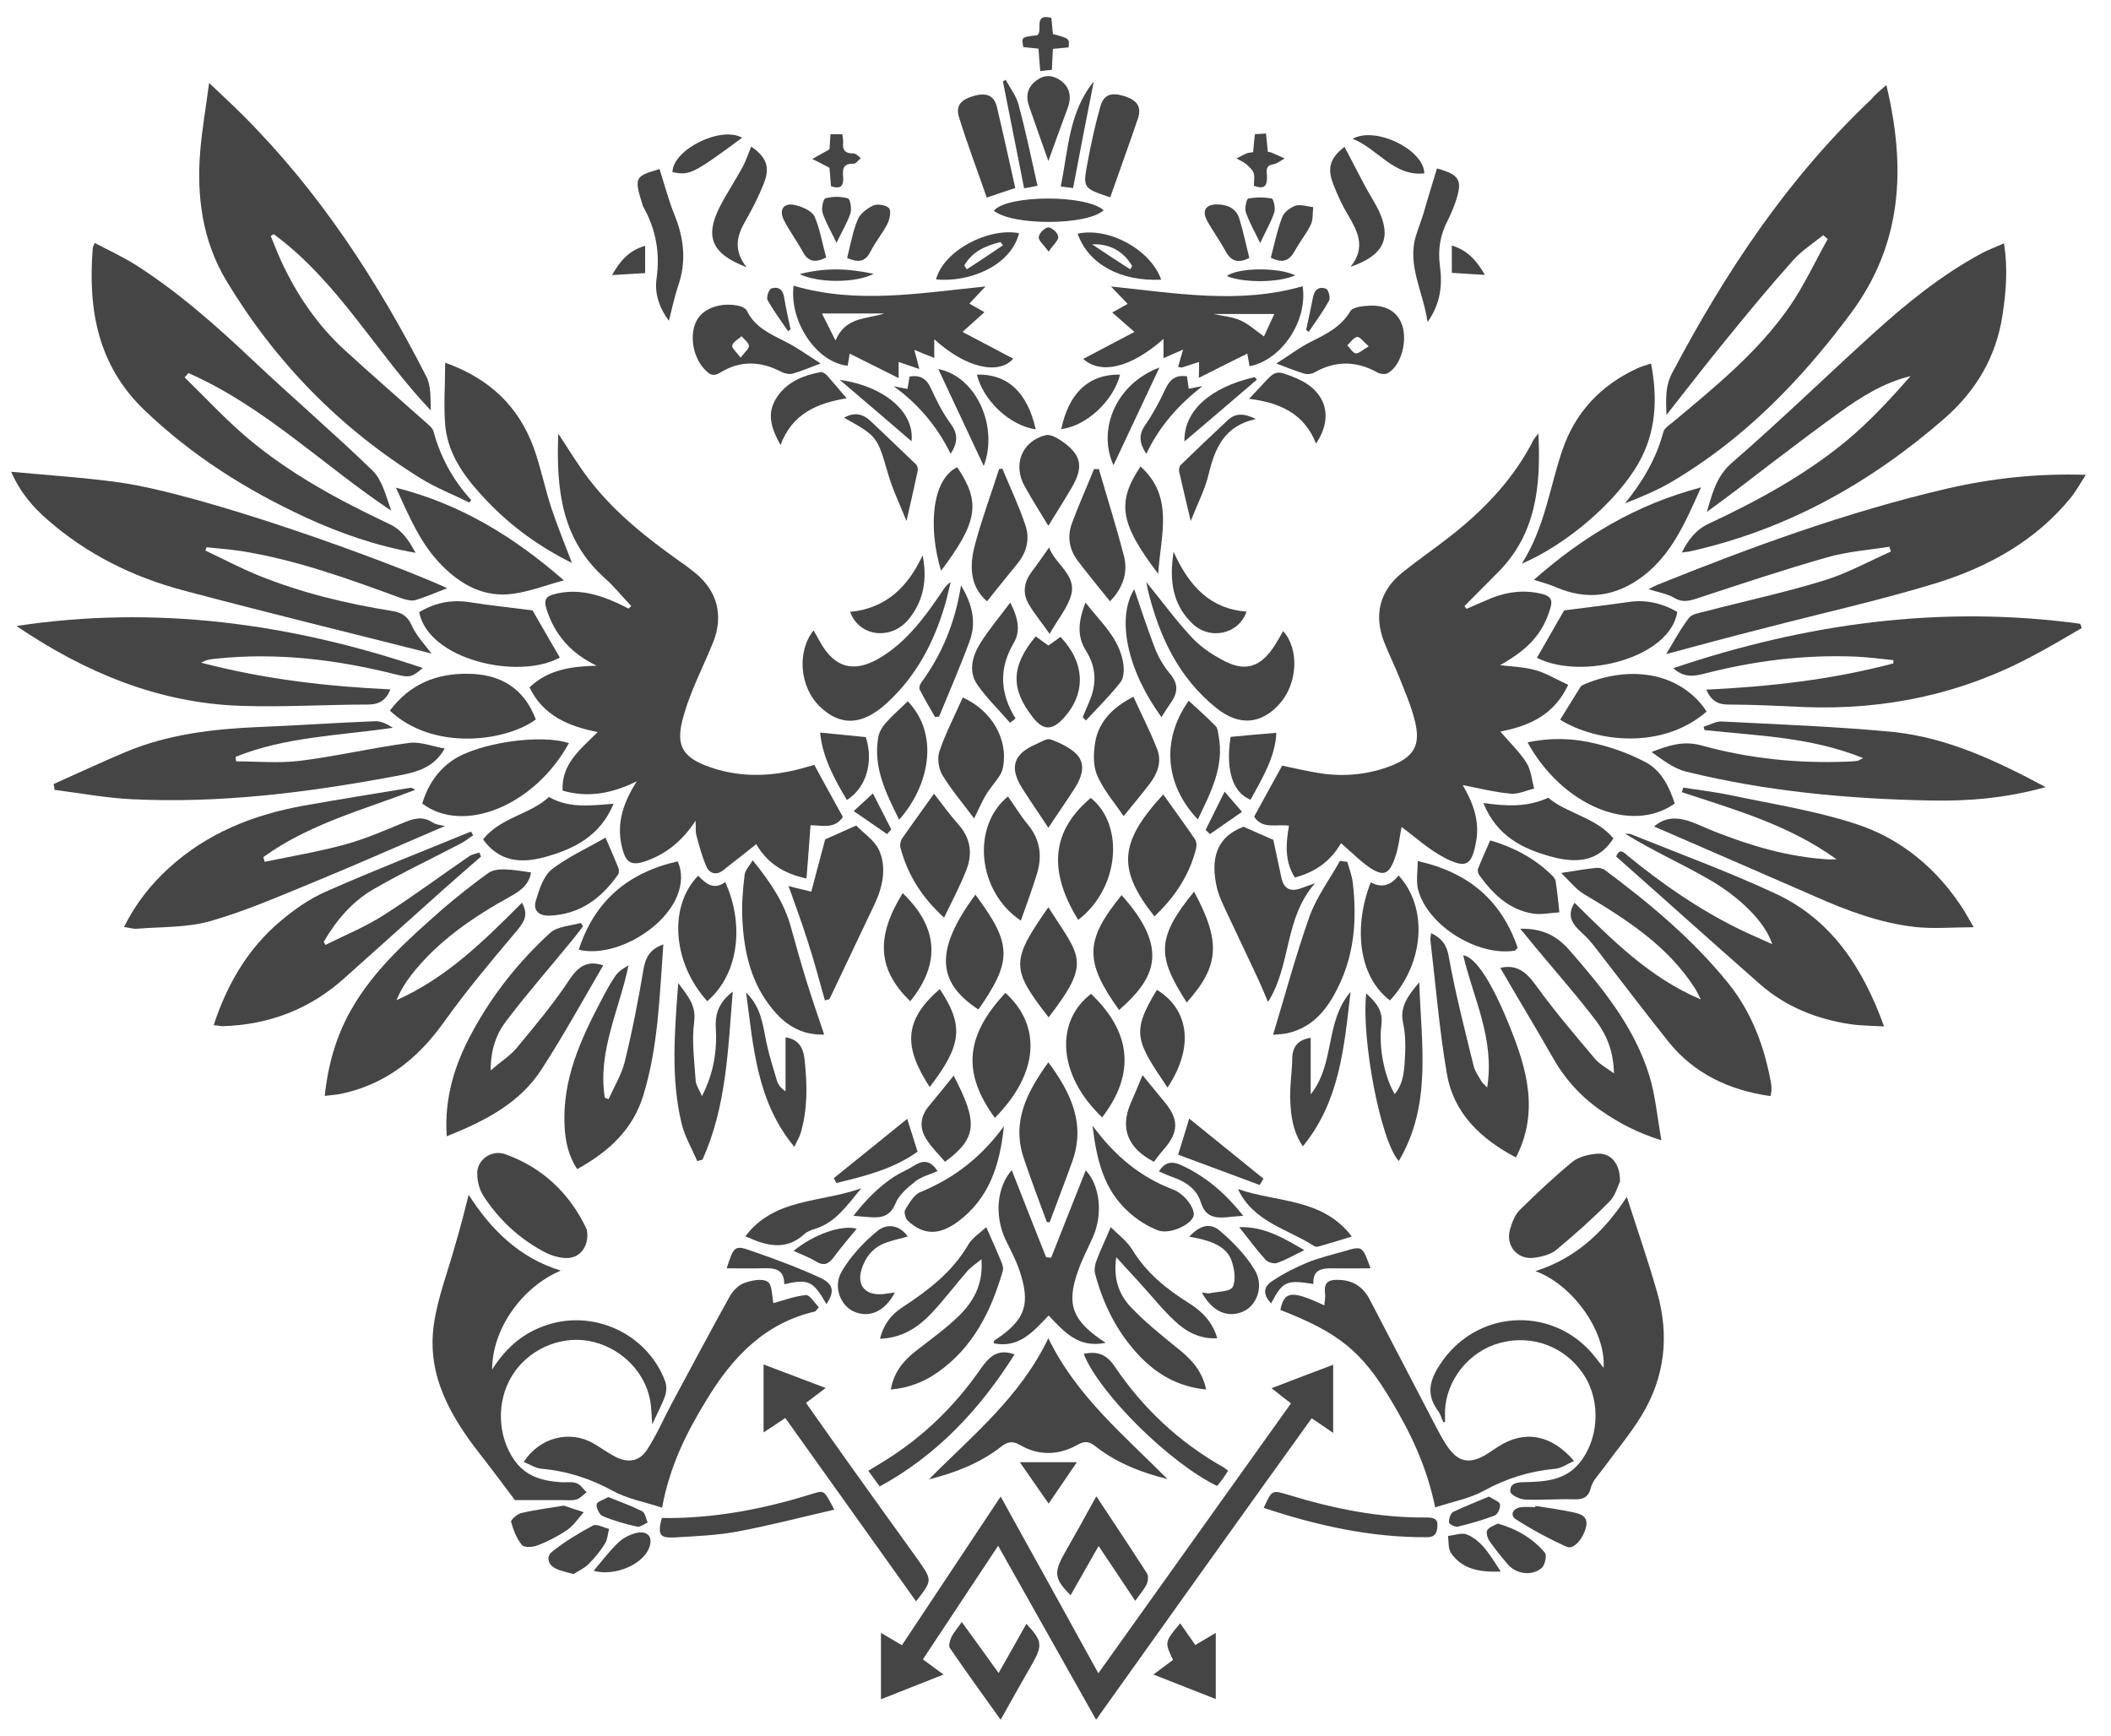 <svg width="62" height="51" viewBox="0 0 62 51" fill="none" xmlns="http://www.w3.org/2000/svg">
<path d="M22.211 24.794C21.862 25.069 21.551 25.321 21.232 25.566C21.032 25.721 20.831 25.654 20.742 25.439C20.616 25.15 20.535 24.839 20.453 24.535C20.424 24.424 20.439 24.297 20.431 24.105C20.023 24.72 19.541 25.106 18.904 25.313C18.57 25.417 18.399 25.336 18.303 25.009C18.08 24.29 18.258 23.645 18.703 22.948C17.962 23.311 17.272 23.437 16.523 23.222C16.486 22.436 17.042 22.014 17.554 21.502C16.694 21.331 15.952 21.02 15.552 20.189C16.108 19.656 16.798 19.574 17.524 19.552C16.79 19.203 16.293 18.662 16.049 17.883C15.96 17.594 16.056 17.505 16.301 17.446C16.946 17.283 17.547 17.446 18.132 17.713C18.244 17.765 18.355 17.817 18.459 17.876C18.488 17.854 18.511 17.824 18.54 17.802C18.281 17.527 18.043 17.231 17.769 16.986C16.501 15.859 16.33 14.398 16.397 12.737C16.738 13.256 17.005 13.701 17.324 14.109C18.058 15.058 18.985 15.792 19.956 16.482C20.12 16.593 20.275 16.712 20.431 16.838C21.076 17.372 21.254 18.091 20.943 18.869C20.757 19.329 20.542 19.774 20.357 20.227C20.231 20.538 20.12 20.849 20.038 21.168C19.867 21.873 20.038 22.214 20.713 22.481C21.64 22.844 22.596 22.829 23.546 22.57C23.672 22.533 23.805 22.496 23.916 22.466C24.198 22.978 24.465 23.474 24.754 23.994C24.517 24.364 24.124 24.238 23.805 24.238C23.768 24.757 23.731 25.254 23.686 25.803C22.96 25.647 22.507 25.306 22.211 24.794Z" fill="#454545"/>
<path d="M42.959 23.059C43.233 23.526 43.463 24.068 43.359 24.683C43.233 25.402 43.085 25.529 42.44 25.202C41.965 24.957 41.557 24.579 41.164 24.29C41.112 24.535 41.083 24.898 40.957 25.232C40.786 25.699 40.616 25.744 40.208 25.469C39.919 25.269 39.674 25.009 39.385 24.765C39.088 25.284 38.636 25.617 38.028 25.773C37.731 25.299 37.761 24.794 37.857 24.253C37.501 24.194 37.078 24.372 36.834 23.986C37.108 23.482 37.383 22.985 37.657 22.488C38.05 22.57 38.45 22.666 38.866 22.726C39.548 22.814 40.223 22.74 40.868 22.488C41.535 22.221 41.728 21.88 41.557 21.183C41.453 20.753 41.276 20.345 41.112 19.93C40.971 19.574 40.801 19.233 40.66 18.877C40.341 18.076 40.512 17.364 41.179 16.823C41.669 16.43 42.188 16.074 42.684 15.681C43.648 14.91 44.479 14.027 45.042 12.915C45.065 12.878 45.094 12.841 45.183 12.73C45.258 14.279 45.117 15.666 44.019 16.786C43.685 17.127 43.344 17.461 43.011 17.802C43.033 17.831 43.055 17.861 43.07 17.883C43.315 17.779 43.559 17.668 43.812 17.564C44.294 17.372 44.79 17.32 45.295 17.446C45.532 17.505 45.614 17.616 45.532 17.869C45.317 18.588 44.916 19.055 44.056 19.537C44.412 19.581 44.768 19.589 45.102 19.685C45.421 19.774 45.717 19.96 46.058 20.115C45.636 21.013 44.902 21.324 44.064 21.487C44.338 21.806 44.627 22.08 44.835 22.407C44.968 22.622 44.991 22.911 45.057 23.163C44.828 23.215 44.59 23.334 44.368 23.311C43.886 23.267 43.419 23.148 42.959 23.059Z" fill="#454545"/>
<path d="M6.142 2.437C6.527 2.801 6.831 3.082 7.121 3.372C9.375 5.618 11.088 8.251 12.526 11.069C12.667 11.35 12.638 11.721 12.652 12.055C11.051 10.372 9.938 8.273 8.04 6.879C8.01 6.894 7.981 6.916 7.951 6.931C8.047 7.161 8.136 7.398 8.24 7.628C8.7 8.636 9.316 9.548 10.139 10.297C10.94 11.031 11.763 11.743 12.571 12.463C12.63 12.515 12.704 12.581 12.726 12.655C12.934 13.419 13.297 14.094 13.839 14.687C13.824 14.71 13.802 14.739 13.787 14.761C13.305 14.524 12.808 14.331 12.356 14.05C9.983 12.581 8.085 10.631 6.646 8.243C5.942 7.064 5.771 5.767 5.882 4.424C5.934 3.802 6.045 3.171 6.142 2.437Z" fill="#454545"/>
<path d="M55.402 2.497C55.98 4.914 55.884 7.153 54.356 9.207C52.888 11.18 51.205 12.915 49.069 14.168C48.646 14.413 48.194 14.598 47.727 14.784C48.239 14.153 48.646 13.471 48.854 12.685C48.884 12.574 49.025 12.485 49.128 12.403C50.367 11.365 51.635 10.342 52.562 9C52.992 8.377 53.311 7.68 53.681 7.02C53.637 6.983 53.592 6.946 53.548 6.909C53.244 7.153 52.903 7.368 52.651 7.658C51.976 8.414 51.331 9.193 50.693 9.979C50.115 10.683 49.558 11.41 48.943 12.188C48.928 11.706 48.906 11.336 49.114 10.95C50.678 7.991 52.502 5.24 54.949 2.927C55.083 2.771 55.231 2.645 55.402 2.497Z" fill="#454545"/>
<path d="M49.395 16.23C49.588 15.844 49.811 15.555 50.196 15.377C51.62 14.71 52.999 13.961 54.215 12.96C54.905 12.389 55.513 11.729 56.114 11.046C55.32 11.239 54.653 11.662 54.015 12.122C53.355 12.596 52.703 13.093 52.057 13.582C51.42 14.072 50.789 14.561 50.129 15.036C50.293 14.502 50.396 13.998 50.878 13.582C52.28 12.366 53.607 11.076 54.979 9.83C55.965 8.933 57.003 8.088 58.182 7.45C58.383 7.339 58.598 7.265 58.857 7.146C58.976 7.895 58.917 8.577 58.813 9.259C58.627 10.483 58.034 11.484 57.107 12.292C54.92 14.198 52.458 15.57 49.61 16.2C49.544 16.207 49.484 16.215 49.395 16.23Z" fill="#454545"/>
<path d="M2.783 7.138C3.183 7.346 3.583 7.532 3.954 7.761C5.23 8.57 6.357 9.571 7.454 10.609C8.604 11.691 9.805 12.722 10.94 13.82C11.229 14.101 11.34 14.576 11.488 14.999C9.479 13.657 7.758 11.936 5.534 10.957C5.497 11.002 5.46 11.046 5.422 11.083C6.053 11.699 6.653 12.351 7.328 12.915C8.567 13.946 9.99 14.71 11.436 15.392C11.815 15.57 12 15.866 12.207 16.237C11.058 16.037 9.998 15.666 8.982 15.199C7.232 14.391 5.623 13.375 4.229 12.033C2.872 10.727 2.582 9.089 2.723 7.309C2.716 7.272 2.738 7.235 2.783 7.138Z" fill="#454545"/>
<path d="M48.936 19.211C49.128 18.899 49.336 18.499 49.603 18.15C49.692 18.032 49.914 18.002 50.085 17.957C51.249 17.653 52.436 17.401 53.585 17.045C54.26 16.838 54.883 16.489 55.535 16.2C55.52 16.155 55.505 16.104 55.491 16.059C54.883 16.155 54.252 16.2 53.659 16.371C52.384 16.734 51.116 17.157 49.855 17.572C49.61 17.653 49.41 17.705 49.165 17.557C48.95 17.431 48.683 17.394 48.416 17.305C48.498 17.268 48.572 17.223 48.654 17.186C51.434 16.067 54.245 15.036 57.174 14.354C58.486 14.05 59.821 13.901 61.26 13.946C61.097 14.198 60.978 14.42 60.822 14.613C59.799 15.874 58.42 16.637 56.914 17.112C55.231 17.631 53.511 18.009 51.805 18.454C50.804 18.706 49.825 18.973 48.936 19.211Z" fill="#454545"/>
<path d="M12.675 19.196C10.28 18.588 7.81 17.987 5.363 17.335C3.895 16.942 2.545 16.274 1.396 15.266C0.981 14.902 0.61 14.495 0.328 13.857C1.448 13.961 2.479 14.027 3.494 14.168C5.979 14.517 11.392 16.482 13.134 17.275C12.83 17.394 12.526 17.527 12.207 17.624C12.081 17.661 11.926 17.616 11.792 17.572C10.25 17.008 8.715 16.445 7.083 16.185C6.75 16.133 6.401 16.111 6.068 16.074C6.053 16.104 6.045 16.141 6.031 16.17C6.55 16.415 7.054 16.682 7.58 16.897C8.841 17.409 10.161 17.728 11.503 17.943C11.785 17.987 11.97 18.084 12.096 18.38C12.245 18.699 12.504 18.966 12.675 19.196Z" fill="#454545"/>
<path d="M32.192 50.511C31.228 48.798 30.286 47.122 29.315 45.402C28.558 46.544 27.839 47.626 27.105 48.738C27.298 48.879 27.483 49.02 27.713 49.183C27.075 49.435 26.489 49.665 25.874 49.91C25.874 49.243 25.874 48.627 25.874 47.96C26.096 48.093 26.282 48.197 26.489 48.323C27.453 46.87 28.41 45.431 29.389 43.956C30.353 45.691 31.294 47.396 32.258 49.146C34.164 46.477 36.033 43.859 37.916 41.219C37.724 41.071 37.56 40.945 37.345 40.774C37.976 40.53 38.562 40.307 39.155 40.085C39.155 40.76 39.155 41.39 39.155 42.087C38.917 41.924 38.739 41.798 38.524 41.657C36.411 44.593 34.312 47.537 32.192 50.511Z" fill="#454545"/>
<path d="M13.765 35.094C14.402 36.088 15.24 36.948 16.471 37.319C15.329 37.801 14.454 39.032 14.454 40.226C14.832 39.625 15.307 39.195 15.945 38.958C17.369 38.416 19 39.143 19.534 40.567C19.586 40.7 19.578 40.878 19.526 41.019C19.437 41.271 19.304 41.508 19.156 41.835C19.133 41.538 19.133 41.308 19.089 41.101C18.918 40.233 18.162 39.529 17.265 39.38C16.412 39.239 15.5 39.655 15.04 40.404C14.573 41.16 14.61 42.183 15.107 42.888C15.441 43.362 15.922 43.496 16.456 43.533C16.62 43.548 16.79 43.511 16.931 43.563C17.05 43.6 17.131 43.74 17.228 43.83C17.131 43.904 17.035 44.015 16.924 44.044C16.783 44.082 16.627 44.059 16.479 44.059C15.982 44.059 15.492 44.059 15.122 44.059C14.743 43.555 14.425 43.125 14.098 42.71C13.223 41.59 12.534 40.389 12.741 38.913C12.853 38.105 13.164 37.326 13.379 36.533C13.527 36.043 13.646 35.554 13.765 35.094Z" fill="#454545"/>
<path d="M42.388 41.768C42.336 41.657 42.306 41.531 42.232 41.434C41.817 40.878 42.054 40.404 42.395 39.929C43.515 38.416 45.703 38.387 46.859 39.87C46.933 39.966 47.008 40.062 47.097 40.174C47.171 39.106 46.192 37.734 45.094 37.334C46.31 36.956 47.148 36.125 47.779 35.154C48.068 36.058 48.402 37.015 48.676 37.979C49.032 39.239 48.898 40.456 48.209 41.583C47.883 42.117 47.475 42.599 47.104 43.11C46.971 43.296 46.778 43.481 46.726 43.689C46.644 44.008 46.474 44.045 46.199 44.037C45.732 44.022 45.258 44.067 44.79 44.044C44.635 44.037 44.375 43.911 44.36 43.815C44.331 43.555 44.575 43.533 44.783 43.533C45.369 43.518 45.947 43.488 46.37 42.992C46.956 42.302 47.03 41.175 46.526 40.396C45.992 39.558 44.998 39.18 44.041 39.447C43.144 39.692 42.469 40.537 42.44 41.449C42.44 41.56 42.44 41.664 42.44 41.776C42.432 41.768 42.41 41.768 42.388 41.768Z" fill="#454545"/>
<path d="M0.484 18.387C4.562 17.765 8.529 18.306 12.415 19.619C12.104 19.893 12.022 19.908 11.636 19.811C9.901 19.374 8.144 19.159 6.357 19.344C6.268 19.352 6.186 19.366 6.105 19.381C6.06 19.389 6.016 19.418 5.904 19.463C7.766 19.952 9.597 20.16 11.466 20.249C11.34 20.56 11.147 20.694 10.799 20.694C9.553 20.694 8.307 20.775 7.061 20.731C4.644 20.649 2.486 19.744 0.484 18.387Z" fill="#454545"/>
<path d="M50.115 20.256C51.991 20.167 53.815 19.96 55.609 19.485C55.609 19.455 55.609 19.418 55.609 19.389C55.231 19.352 54.86 19.3 54.482 19.285C52.977 19.226 51.501 19.411 50.048 19.789C49.729 19.871 49.447 19.9 49.143 19.626C53.051 18.306 57.018 17.765 61.097 18.321C61.111 18.365 61.126 18.402 61.141 18.447C60.667 18.721 60.199 19.003 59.717 19.255C57.626 20.382 55.38 20.857 53.014 20.768C52.273 20.738 51.531 20.694 50.789 20.694C50.456 20.701 50.255 20.582 50.115 20.256Z" fill="#454545"/>
<path d="M60.081 23.119C58.902 23.445 57.812 23.534 56.714 23.512C54.289 23.467 51.887 23.245 49.529 22.666C49.158 22.577 48.832 22.318 48.505 22.088C49.002 21.895 49.44 21.747 49.974 21.895C51.368 22.281 52.806 22.429 54.26 22.37C54.356 22.362 54.46 22.362 54.556 22.347C54.586 22.34 54.616 22.318 54.719 22.266C53.184 21.643 51.612 21.613 50.063 21.443C50.055 21.413 50.04 21.376 50.033 21.346C50.211 21.294 50.396 21.183 50.567 21.191C52.258 21.279 53.948 21.339 55.632 21.502C57.196 21.672 58.613 22.332 60.081 23.119Z" fill="#454545"/>
<path d="M6.935 22.362C7.558 22.362 8.188 22.422 8.804 22.347C9.879 22.214 10.94 21.962 12.015 21.821C12.348 21.776 12.704 21.925 13.06 21.984C12.719 22.607 12.118 22.703 11.555 22.807C9.011 23.282 6.453 23.601 3.865 23.474C3.109 23.437 2.36 23.297 1.604 23.2C1.596 23.141 1.589 23.089 1.574 23.029C2.271 22.718 2.968 22.392 3.672 22.095C4.918 21.569 6.238 21.413 7.58 21.354C8.73 21.309 9.872 21.228 11.021 21.183C11.199 21.176 11.377 21.272 11.54 21.376C9.975 21.606 8.396 21.635 6.92 22.229C6.928 22.288 6.928 22.325 6.935 22.362Z" fill="#454545"/>
<path d="M48.58 24.275C49.151 23.786 49.736 24.179 50.337 24.416C51.405 24.839 52.502 25.165 53.659 25.239C53.718 25.247 53.778 25.239 53.941 25.239C52.517 24.216 50.938 23.779 49.395 23.267C49.41 23.222 49.425 23.178 49.44 23.133C49.9 23.207 50.367 23.259 50.827 23.356C52.05 23.615 53.303 23.808 54.49 24.194C55.847 24.631 56.922 25.536 57.693 26.759C57.775 26.893 57.849 27.034 57.967 27.234C57.352 27.234 56.796 27.286 56.247 27.227C55.209 27.108 54.237 26.745 53.288 26.322C51.694 25.625 50.1 24.935 48.58 24.275Z" fill="#454545"/>
<path d="M13.068 24.261C11.822 24.794 10.539 25.365 9.241 25.899C8.225 26.314 7.217 26.759 6.171 27.056C5.489 27.249 4.733 27.219 4.014 27.279C3.91 27.286 3.806 27.249 3.643 27.227C3.984 26.537 4.429 25.981 4.955 25.499C6.075 24.476 7.425 23.934 8.9 23.667C9.946 23.482 10.991 23.311 12.037 23.141C12.081 23.133 12.126 23.148 12.193 23.2C10.672 23.786 9.078 24.201 7.736 25.173C7.751 25.217 7.758 25.269 7.773 25.313C8.559 25.15 9.345 25.017 10.116 24.809C10.71 24.646 11.281 24.401 11.851 24.164C12.141 24.045 12.393 23.964 12.682 24.142C12.808 24.231 12.979 24.238 13.068 24.261Z" fill="#454545"/>
<path d="M15.329 26.515C15.552 26.9 15.359 27.123 15.129 27.397C14.402 28.257 13.683 29.117 13.031 30.03C12.259 31.112 11.295 31.869 9.975 32.136C9.849 32.158 9.716 32.165 9.538 32.188C9.634 31.268 9.872 30.437 10.309 29.666C10.984 28.472 12 27.582 13.008 26.693C13.438 26.322 13.883 25.973 14.343 25.64C14.469 25.551 14.669 25.529 14.832 25.536C15.085 25.543 15.337 25.588 15.596 25.625C15.544 25.966 15.307 26.151 15.018 26.314C13.913 26.923 12.867 27.627 12.074 28.643C11.903 28.865 11.755 29.11 11.644 29.377C13.112 28.724 14.217 27.634 15.329 26.515Z" fill="#454545"/>
<path d="M51.998 32.195C50.775 32.017 49.751 31.535 48.987 30.578C48.268 29.674 47.564 28.747 46.852 27.827C46.733 27.672 46.6 27.523 46.451 27.39C46.192 27.152 45.999 26.908 46.244 26.515C47.349 27.605 48.446 28.717 49.952 29.355C49.892 29.244 49.848 29.132 49.781 29.029C48.973 27.768 47.757 26.997 46.511 26.255C46.281 26.114 46.103 25.884 45.851 25.64C46.281 25.573 46.578 25.521 46.882 25.491C46.963 25.484 47.074 25.506 47.141 25.558C48.454 26.537 49.699 27.575 50.737 28.851C51.449 29.726 51.828 30.749 52.02 31.846C52.028 31.906 52.028 31.972 52.028 32.032C52.028 32.069 52.013 32.106 51.998 32.195Z" fill="#454545"/>
<path d="M6.275 30.111C6.668 28.917 7.269 27.879 8.211 27.078C8.618 26.73 9.078 26.404 9.568 26.189C10.976 25.566 12.408 25.009 13.831 24.424C13.854 24.461 13.876 24.498 13.898 24.535C13.78 24.609 13.676 24.698 13.55 24.765C12.69 25.217 11.807 25.632 10.962 26.122C10.339 26.485 9.872 27.034 9.508 27.664C9.523 27.694 9.545 27.723 9.56 27.753C10.139 27.464 10.739 27.219 11.281 26.871C12.133 26.329 12.942 25.721 13.78 25.15C13.861 25.091 13.98 25.076 14.076 25.039C14.091 25.076 14.113 25.121 14.128 25.158C13.772 25.469 13.409 25.781 13.053 26.099C12.089 26.967 11.117 27.827 10.153 28.695C9.123 29.637 7.907 30.104 6.52 30.141C6.453 30.133 6.379 30.119 6.275 30.111Z" fill="#454545"/>
<path d="M47.467 25.158C47.571 24.891 47.697 25.039 47.816 25.143C48.832 25.973 49.907 26.715 51.086 27.293C51.39 27.442 51.709 27.575 52.05 27.731C51.857 27.115 51.138 26.359 50.122 25.788C49.336 25.343 48.513 24.972 47.734 24.49C47.786 24.49 47.846 24.483 47.89 24.498C49.306 25.069 50.745 25.595 52.132 26.24C53.77 26.997 54.705 28.398 55.335 30.148C54.964 30.126 54.653 30.126 54.341 30.081C53.362 29.933 52.458 29.577 51.702 28.917C50.285 27.672 48.884 26.411 47.467 25.158Z" fill="#454545"/>
<path d="M19.445 44.282C18.918 44.111 18.422 44.022 18.006 43.792C17.339 43.429 16.657 43.207 15.908 43.14C15.73 43.125 15.567 43.014 15.381 42.94C15.856 42.206 16.746 41.998 17.435 42.398C17.65 42.524 17.851 42.673 18.066 42.784C18.444 42.977 18.777 42.932 19.007 42.576C19.282 42.154 19.482 41.687 19.719 41.242C20.283 40.189 20.846 39.136 21.425 38.09C21.514 37.927 21.677 37.756 21.84 37.69C22.062 37.608 22.381 37.541 22.544 37.645C22.685 37.734 22.671 38.075 22.715 38.275C23.019 38.194 23.338 38.068 23.672 38.038C23.783 38.031 23.924 38.268 24.05 38.394C23.983 38.468 23.961 38.513 23.939 38.52C22.455 38.861 21.506 39.87 20.757 41.108C20.172 42.057 19.675 43.044 19.445 44.282Z" fill="#454545"/>
<path d="M42.151 44.274C41.906 43.066 41.424 42.08 40.86 41.138C40.008 39.699 39.325 39.143 37.605 38.476C37.716 37.919 37.939 37.89 38.895 38.342C38.903 38.216 38.932 38.097 38.917 37.986C38.873 37.63 39.051 37.578 39.355 37.593C39.77 37.615 40.052 37.823 40.23 38.172C40.875 39.403 41.513 40.641 42.158 41.872C42.291 42.124 42.417 42.376 42.596 42.599C42.862 42.932 43.166 42.977 43.552 42.776C43.715 42.688 43.864 42.576 44.019 42.48C44.776 41.998 45.562 42.131 46.229 42.91C46.029 42.999 45.858 43.125 45.68 43.14C44.931 43.207 44.242 43.422 43.582 43.785C43.166 44.015 42.67 44.104 42.151 44.274Z" fill="#454545"/>
<path d="M35.217 10.631C35.017 10.698 34.869 10.742 34.713 10.794C34.691 10.802 34.669 10.787 34.602 10.772C34.646 10.616 34.691 10.453 34.75 10.268C34.557 10.349 34.394 10.424 34.172 10.52C34.172 10.312 34.172 10.149 34.172 9.956C33.193 10.816 32.333 11.002 31.814 10.542C32.288 10.29 32.785 10.03 33.319 9.749C33.067 9.526 32.889 9.378 32.666 9.178C32.852 9.074 32.985 9 33.119 8.926C32.97 8.77 32.815 8.607 32.629 8.414C34.55 8.614 36.404 8.94 38.258 8.407C38.413 9.415 37.649 10.572 36.7 10.757C36.678 10.631 36.656 10.512 36.633 10.386C36.166 10.616 35.707 10.846 35.21 11.098C35.217 10.898 35.217 10.779 35.217 10.631ZM35.633 9.222C35.914 9.282 36.189 9.304 36.426 9.408C36.663 9.511 36.863 9.697 37.123 9.882C37.212 9.689 37.301 9.489 37.427 9.222C36.782 9.222 36.218 9.222 35.633 9.222Z" fill="#454545"/>
<path d="M23.308 8.392C25.162 8.94 27.016 8.607 28.944 8.414C28.773 8.599 28.625 8.748 28.469 8.918C28.595 8.992 28.729 9.066 28.914 9.17C28.699 9.363 28.521 9.519 28.269 9.749C28.788 10.023 29.285 10.283 29.759 10.535C29.337 11.017 28.373 10.816 27.439 9.964C27.439 10.134 27.439 10.29 27.439 10.512C27.216 10.424 27.046 10.357 26.853 10.275C26.897 10.438 26.942 10.601 27.001 10.839C26.756 10.757 26.586 10.698 26.393 10.631C26.393 10.765 26.393 10.891 26.393 11.106C25.889 10.854 25.436 10.624 24.954 10.386C24.94 10.498 24.917 10.624 24.895 10.742C23.983 10.646 23.175 9.445 23.308 8.392ZM24.139 9.207C24.28 9.489 24.391 9.697 24.539 10.001C24.836 9.304 25.429 9.378 25.978 9.207C25.37 9.207 24.828 9.207 24.139 9.207Z" fill="#454545"/>
<path d="M44.694 16.556C45.369 15.503 45.51 14.331 45.88 13.241C46.259 12.114 47.008 11.321 48.075 10.824C48.194 10.765 48.328 10.735 48.491 10.676C48.691 11.714 48.639 12.693 48.127 13.597C47.482 14.739 45.992 16.007 44.694 16.556Z" fill="#454545"/>
<path d="M44.064 28.428C44.531 28.317 44.82 28.539 45.102 28.932C45.643 29.681 46.244 30.386 46.837 31.09C46.971 31.253 47.171 31.357 47.401 31.527C47.393 30.897 47.193 30.408 46.889 30C46.31 29.236 45.673 28.517 45.057 27.775C44.931 27.62 44.805 27.464 44.65 27.279C45.28 27.264 45.71 27.471 46.088 27.901C47.059 29.014 47.994 30.148 48.439 31.587C48.617 32.165 48.669 32.781 48.795 33.492C48.061 33.263 47.519 32.966 47.008 32.61C46.4 32.188 45.925 31.646 45.569 31.001C45.08 30.141 44.568 29.303 44.064 28.428Z" fill="#454545"/>
<path d="M13.12 33.374C13.045 32.224 13.364 31.238 13.876 30.304C14.469 29.206 15.24 28.242 16.152 27.405C16.367 27.204 16.753 27.197 17.057 27.108C17.079 27.138 17.102 27.175 17.124 27.204C17.013 27.353 16.901 27.501 16.783 27.642C16.145 28.421 15.478 29.184 14.87 29.985C14.58 30.363 14.41 30.823 14.41 31.439C14.721 31.172 14.996 31.001 15.188 30.764C15.722 30.119 16.264 29.473 16.723 28.776C16.998 28.361 17.272 28.205 17.717 28.354C17.124 29.37 16.553 30.408 15.915 31.394C15.277 32.395 14.254 32.922 13.12 33.374Z" fill="#454545"/>
<path d="M13.075 10.653C14.38 11.12 15.233 11.936 15.678 13.16C15.886 13.738 16.004 14.346 16.197 14.932C16.375 15.466 16.59 15.985 16.798 16.534C15.863 16.074 15.025 15.473 14.299 14.71C13.713 14.094 13.186 13.427 13.082 12.552C13.023 11.944 13.075 11.328 13.075 10.653Z" fill="#454545"/>
<path d="M44.523 33.997C43.471 33.441 42.684 32.684 42.492 31.52C42.269 30.222 42.165 28.91 42.01 27.605C42.002 27.553 42.025 27.494 42.032 27.405C42.343 27.56 42.492 27.746 42.551 28.102C42.744 29.177 43.018 30.237 43.278 31.298C43.315 31.461 43.426 31.609 43.508 31.757C43.537 31.809 43.589 31.846 43.678 31.943C43.908 30.519 43.27 29.318 42.974 28.057C43.33 28.109 43.812 28.828 44.346 30.163C44.85 31.409 45.206 32.669 44.523 33.997Z" fill="#454545"/>
<path d="M19.482 27.738C19.371 29.251 19.334 30.734 18.896 32.165C18.592 33.174 17.88 33.826 16.953 34.338C16.694 33.952 16.605 33.522 16.582 33.085C16.508 31.72 17.05 30.534 17.665 29.37C17.791 29.132 17.917 28.888 18.073 28.665C18.162 28.532 18.303 28.443 18.459 28.354C18.192 29.659 17.547 30.875 17.762 32.239C17.799 32.254 17.836 32.269 17.873 32.284C18.036 31.921 18.251 31.572 18.347 31.194C18.57 30.289 18.748 29.37 18.904 28.443C18.97 28.102 19.096 27.879 19.482 27.738Z" fill="#454545"/>
<path d="M34.29 43.444C33.519 43.251 32.792 42.969 32.162 42.472C31.992 42.339 31.858 42.317 31.665 42.428C31.094 42.747 30.516 42.769 29.945 42.435C29.723 42.309 29.574 42.354 29.389 42.502C28.766 42.984 28.047 43.258 27.283 43.451C28.543 42.176 29.96 41.041 30.79 39.306C31.621 41.019 33.022 42.161 34.29 43.444Z" fill="#454545"/>
<path d="M32.474 39.44C31.658 39.61 31.243 39.099 30.798 38.639C30.353 39.099 29.938 39.61 29.181 39.455C29.196 39.41 29.189 39.38 29.203 39.373C30.116 38.78 30.286 38.305 29.93 37.282C29.826 36.978 29.671 36.696 29.53 36.407C29.203 35.695 29.277 34.872 29.715 34.368C30.049 35.22 30.382 36.073 30.724 36.926C30.775 36.933 30.82 36.933 30.872 36.941C31.213 36.081 31.547 35.228 31.888 34.375C32.303 34.812 32.399 35.65 32.103 36.325C31.954 36.666 31.776 36.993 31.658 37.341C31.309 38.327 31.495 38.802 32.474 39.44Z" fill="#454545"/>
<path d="M24.228 29.384C24.065 28.814 23.916 28.235 23.731 27.672C23.553 27.108 23.345 26.544 23.16 26.025C23.279 26.055 23.501 26.114 23.827 26.189C23.961 25.677 24.094 25.18 24.235 24.654C24.472 24.55 24.769 24.416 25.147 24.246C25.347 24.461 25.689 24.676 25.822 24.98C26.044 25.491 25.926 26.048 25.689 26.552C25.244 27.486 24.806 28.413 24.361 29.347C24.309 29.362 24.265 29.37 24.228 29.384Z" fill="#454545"/>
<path d="M36.522 24.283C36.819 24.416 37.108 24.542 37.397 24.668C37.471 25.017 37.553 25.402 37.635 25.781C37.716 26.159 37.953 26.196 38.265 26.07C38.346 26.04 38.421 26.011 38.621 25.944C37.709 26.982 37.931 28.339 37.242 29.429C37.123 29.155 37.034 28.932 36.93 28.71C36.641 28.087 36.337 27.464 36.048 26.841C35.929 26.581 35.796 26.322 35.736 26.055C35.566 25.284 35.677 24.602 36.522 24.283Z" fill="#454545"/>
<path d="M49.959 14.316C49.499 15.347 49.099 16.274 48.261 16.919C47.467 17.52 46.622 17.646 45.695 17.246C45.495 17.157 45.28 17.105 45.05 17.03C46.474 15.777 48.031 14.821 49.959 14.316Z" fill="#454545"/>
<path d="M16.56 17.045C16.041 17.186 15.567 17.372 15.077 17.438C14.261 17.557 13.587 17.209 13.016 16.645C12.371 16.015 12.037 15.214 11.629 14.324C13.557 14.813 15.114 15.785 16.56 17.045Z" fill="#454545"/>
<path d="M26.905 47.033C25.622 45.231 24.354 43.459 23.064 41.649C22.863 41.783 22.678 41.909 22.426 42.072C22.426 41.375 22.426 40.745 22.426 40.077C23.012 40.3 23.597 40.522 24.25 40.767C24.035 40.93 23.872 41.056 23.672 41.205C24.087 41.79 24.495 42.376 24.91 42.955C25.599 43.919 26.289 44.883 26.979 45.839C27.379 46.417 27.387 46.417 26.905 47.033Z" fill="#454545"/>
<path d="M49.188 23.601C47.912 24.505 45.888 23.667 44.865 21.806C45.547 21.658 46.222 21.68 46.874 21.843C47.371 21.962 47.86 22.14 48.313 22.377C48.795 22.622 49.025 23.111 49.188 23.601Z" fill="#454545"/>
<path d="M12.4 23.601C12.556 23.089 12.83 22.651 13.29 22.332C14.032 21.821 15.886 21.547 16.709 21.828C15.707 23.652 13.624 24.52 12.4 23.601Z" fill="#454545"/>
<path d="M23.894 18.514C23.961 18.632 24.027 18.751 24.094 18.869C24.509 19.604 25.058 19.767 25.792 19.352C26.608 18.884 27.149 18.143 27.661 17.387C27.728 17.283 27.794 17.179 27.921 17.097C27.869 17.305 27.824 17.52 27.765 17.728C27.439 18.862 26.905 19.878 26.015 20.679C25.31 21.309 24.68 21.331 24.079 20.753C23.486 20.182 23.397 19.144 23.894 18.514Z" fill="#454545"/>
<path d="M39.57 25.313C39.629 25.521 39.711 25.729 39.733 25.944C39.844 26.915 39.792 27.872 39.4 28.776C39.081 29.503 38.658 30.156 37.805 30.349C37.664 30.378 37.516 30.378 37.39 30.393C37.746 29.221 38.057 28.057 38.458 26.923C38.665 26.344 39.051 25.832 39.355 25.284C39.437 25.299 39.503 25.306 39.57 25.313Z" fill="#454545"/>
<path d="M22.107 25.269C22.611 25.892 23.019 26.485 23.219 27.197C23.367 27.731 23.516 28.265 23.679 28.791C23.842 29.318 24.02 29.837 24.206 30.386C23.583 30.408 23.115 30.141 22.73 29.689C22.062 28.91 21.847 27.968 21.803 26.982C21.781 26.552 21.818 26.122 21.87 25.692C21.884 25.566 22.003 25.439 22.107 25.269Z" fill="#454545"/>
<path d="M37.687 18.536C38.169 19.07 38.109 20.093 37.575 20.679C37.041 21.272 36.396 21.331 35.736 20.805C34.624 19.922 34.053 18.706 33.719 17.357C33.697 17.26 33.682 17.164 33.667 17.097C34.112 17.639 34.535 18.224 35.024 18.744C35.299 19.033 35.655 19.262 36.011 19.441C36.596 19.722 37.012 19.574 37.383 19.04C37.494 18.884 37.583 18.706 37.687 18.536Z" fill="#454545"/>
<path d="M11.451 20.872C12.037 20.093 12.801 19.782 13.735 19.789C14.699 19.796 15.389 20.212 15.737 21.131C14.884 21.769 12.734 22.08 11.451 20.872Z" fill="#454545"/>
<path d="M50.122 20.901C48.817 22.029 46.889 21.799 45.821 21.139C46.021 20.82 46.214 20.501 46.414 20.182C46.429 20.152 46.466 20.13 46.496 20.115C47.697 19.589 49.151 19.656 50.011 20.738C50.048 20.783 50.078 20.835 50.122 20.901Z" fill="#454545"/>
<path d="M47.579 34.701C47.519 34.827 47.445 35.117 47.267 35.294C46.778 35.791 46.251 36.258 45.717 36.703C45.547 36.844 45.295 36.911 45.065 36.941C44.568 37.015 44.205 36.585 44.353 36.095C44.412 35.895 44.494 35.68 44.635 35.539C45.132 35.05 45.643 34.568 46.184 34.123C46.37 33.974 46.659 33.908 46.904 33.886C47.304 33.856 47.586 34.167 47.579 34.701Z" fill="#454545"/>
<path d="M28.966 36.043C29.129 36.414 29.277 36.74 29.411 37.067C29.448 37.148 29.478 37.26 29.448 37.341C29.107 38.513 28.581 39.573 27.55 40.3C27.142 40.589 26.69 40.767 26.163 40.812C26.252 40.315 26.519 39.981 26.875 39.699C27.298 39.365 27.75 39.047 28.136 38.676C28.581 38.246 28.884 37.734 28.825 36.985C28.655 37.126 28.514 37.215 28.41 37.334C28.054 37.742 27.728 38.179 27.357 38.572C26.964 38.987 26.497 39.299 25.844 39.321C25.948 38.913 26.163 38.624 26.475 38.416C27.246 37.912 27.965 37.371 28.44 36.555C28.558 36.355 28.781 36.214 28.966 36.043Z" fill="#454545"/>
<path d="M35.425 40.812C34.594 40.73 33.964 40.359 33.438 39.796C32.8 39.113 32.399 38.305 32.162 37.408C32.132 37.282 32.162 37.126 32.214 37C32.325 36.703 32.466 36.414 32.622 36.043C32.837 36.258 33.089 36.444 33.245 36.689C33.66 37.378 34.253 37.86 34.921 38.275C35.306 38.52 35.61 38.824 35.751 39.306C35.239 39.336 34.839 39.113 34.513 38.809C34.142 38.468 33.831 38.068 33.489 37.697C33.282 37.467 33.067 37.237 32.785 36.926C32.689 37.571 32.874 38.031 33.208 38.387C33.63 38.832 34.112 39.217 34.587 39.603C34.98 39.914 35.306 40.255 35.425 40.812Z" fill="#454545"/>
<path d="M17.25 36.258C17.257 36.696 16.968 36.985 16.575 36.948C16.382 36.933 16.182 36.874 16.012 36.785C15.263 36.392 14.662 35.836 14.202 35.131C14.076 34.938 14.009 34.672 14.017 34.434C14.032 34.041 14.462 33.752 14.862 33.908C15.937 34.301 16.723 35.042 17.22 36.081C17.25 36.14 17.242 36.221 17.25 36.258Z" fill="#454545"/>
<path d="M12.311 17.98C12.786 17.698 13.275 17.602 13.817 17.691C14.417 17.787 15.025 17.846 15.641 17.928C15.886 18.351 16.16 18.832 16.442 19.314C15.218 19.982 12.586 19.381 12.311 17.98Z" fill="#454545"/>
<path d="M45.139 19.322C45.428 18.825 45.695 18.343 45.94 17.928C46.57 17.846 47.2 17.772 47.823 17.683C48.35 17.602 48.817 17.72 49.262 17.972C49.054 19.314 46.489 19.997 45.139 19.322Z" fill="#454545"/>
<path d="M30.746 35.895C30.516 35.272 30.279 34.649 30.071 34.026C29.7 32.944 30.167 32.069 30.79 31.201C31.45 32.091 31.888 33.003 31.495 34.108C31.28 34.709 31.05 35.302 30.827 35.903C30.798 35.895 30.775 35.895 30.746 35.895Z" fill="#454545"/>
<path d="M20.772 29.407C19.749 28.272 19.63 26.619 20.505 25.721C20.728 25.951 20.965 26.159 21.299 25.907C21.833 27.064 21.751 28.561 20.772 29.407Z" fill="#454545"/>
<path d="M40.26 25.914C40.586 26.099 40.86 25.996 41.075 25.714C41.95 26.656 41.832 28.294 40.823 29.384C39.867 28.658 39.763 27.167 40.26 25.914Z" fill="#454545"/>
<path d="M20.616 32.195C20.965 31.52 21.061 30.86 21.024 30.2C20.995 29.748 21.136 29.422 21.521 29.125C21.38 30.83 21.336 32.506 20.631 34.063C20.579 34.078 20.527 34.086 20.476 34.101C20.32 33.73 20.105 33.374 20.016 32.988C19.697 31.654 19.816 30.297 19.919 28.873C20.201 29.258 20.453 29.525 20.387 30.015C20.312 30.578 20.394 31.164 20.431 31.735C20.439 31.869 20.535 32.002 20.616 32.195Z" fill="#454545"/>
<path d="M40.126 29.177C40.415 29.444 40.63 29.681 40.571 30.119C40.482 30.816 40.69 31.691 40.964 32.136C41.246 31.787 41.246 31.372 41.268 30.971C41.283 30.667 41.276 30.349 41.209 30.052C41.105 29.577 41.342 29.258 41.683 28.851C41.743 30.682 42.062 32.44 41.083 34.101C40.549 33.522 39.978 30.512 40.126 29.177Z" fill="#454545"/>
<path d="M34.164 23.334C34.476 23.771 34.794 24.209 35.099 24.654C35.143 24.72 35.151 24.839 35.128 24.928C34.928 25.714 34.498 26.359 33.905 26.915C32.807 25.529 32.867 24.742 34.164 23.334Z" fill="#454545"/>
<path d="M27.431 23.311C27.676 23.623 27.891 23.927 28.136 24.201C28.514 24.616 28.573 25.084 28.373 25.573C28.195 26.025 27.965 26.463 27.728 26.952C27.068 26.352 26.652 25.684 26.445 24.891C26.423 24.809 26.452 24.691 26.497 24.624C26.801 24.186 27.112 23.764 27.431 23.311Z" fill="#454545"/>
<path d="M33.289 20.464C33.526 20.99 33.786 21.487 33.986 22.006C34.127 22.362 34.001 22.711 33.771 23.015C33.519 23.341 33.252 23.667 33 23.971C32.726 23.563 32.392 23.185 32.214 22.748C32.088 22.436 32.118 22.014 32.192 21.672C32.333 21.139 32.711 20.76 33.289 20.464Z" fill="#454545"/>
<path d="M28.276 20.486C29.137 20.872 29.604 21.717 29.463 22.511C29.448 22.607 29.411 22.703 29.359 22.785C29.233 22.978 29.07 23.156 28.951 23.356C28.833 23.556 28.744 23.771 28.61 24.038C28.284 23.601 27.943 23.2 27.676 22.763C27.565 22.577 27.52 22.258 27.594 22.058C27.78 21.517 28.047 21.005 28.276 20.486Z" fill="#454545"/>
<path d="M37.486 10.676C37.887 10.424 38.183 10.194 38.517 10.03C38.962 9.808 39.385 9.6 39.659 9.141C39.733 9.015 40.045 8.985 40.245 8.977C40.764 8.963 41.09 9.2 41.201 9.615C41.327 10.105 41.12 10.772 40.749 10.965C40.675 11.002 40.541 10.987 40.46 10.943C39.837 10.594 39.221 10.587 38.599 10.943C38.517 10.987 38.391 11.002 38.302 10.972C38.065 10.905 37.842 10.809 37.486 10.676ZM40.2 10.171C40.037 10.03 39.933 9.882 39.859 9.897C39.755 9.912 39.666 10.053 39.57 10.142C39.652 10.223 39.726 10.364 39.822 10.379C39.911 10.386 40.022 10.275 40.2 10.171Z" fill="#454545"/>
<path d="M24.102 10.676C23.746 10.809 23.523 10.905 23.286 10.972C23.19 11.002 23.049 10.972 22.96 10.928C22.344 10.601 21.736 10.579 21.143 10.95C20.958 11.061 20.854 11.009 20.728 10.883C20.357 10.527 20.231 9.852 20.461 9.415C20.654 9.044 21.202 8.859 21.736 8.992C21.81 9.015 21.907 9.066 21.936 9.126C22.166 9.608 22.619 9.808 23.056 10.03C23.39 10.194 23.694 10.416 24.102 10.676ZM21.751 10.505C21.87 10.342 22.003 10.245 21.996 10.156C21.988 10.06 21.855 9.971 21.781 9.875C21.684 9.964 21.536 10.038 21.506 10.142C21.484 10.216 21.625 10.335 21.751 10.505Z" fill="#454545"/>
<path d="M18.021 23.608C17.621 24.572 16.835 24.95 15.952 25.187C15.285 25.358 14.655 25.306 14.187 24.654C14.706 24.001 15.567 23.927 16.123 23.408C16.716 23.749 17.339 23.66 18.021 23.608Z" fill="#454545"/>
<path d="M19.905 25.299C20.046 25.617 20.031 25.973 19.882 26.329C19.467 27.323 18.006 28.139 16.998 27.894C17.457 26.478 18.429 25.632 19.905 25.299Z" fill="#454545"/>
<path d="M41.639 25.291C43.152 25.625 44.108 26.47 44.575 27.842C44.516 27.894 44.501 27.924 44.479 27.924C43.382 28.094 41.906 27.167 41.646 26.114C41.587 25.855 41.639 25.558 41.639 25.291Z" fill="#454545"/>
<path d="M43.567 23.586C44.264 23.682 44.857 23.712 45.473 23.43C46.014 23.897 46.867 24.001 47.386 24.624C47.008 25.217 46.451 25.395 45.606 25.173C44.731 24.943 43.96 24.564 43.567 23.586Z" fill="#454545"/>
<path d="M29.53 29.162C30.612 30.148 30.494 31.55 29.218 32.833C28.254 31.505 28.351 30.423 29.53 29.162Z" fill="#454545"/>
<path d="M32.044 29.192C33.215 30.304 33.363 31.527 32.37 32.818C31.042 31.557 30.998 29.985 32.044 29.192Z" fill="#454545"/>
<path d="M29.604 23.393C29.797 23.667 29.967 23.949 30.175 24.201C30.553 24.654 30.62 25.15 30.449 25.684C30.308 26.137 30.145 26.581 29.982 27.041C28.699 26.181 28.529 24.268 29.604 23.393Z" fill="#454545"/>
<path d="M31.665 27.019C30.879 25.736 30.761 24.505 32.036 23.437C33.037 24.238 32.874 26.099 31.665 27.019Z" fill="#454545"/>
<path d="M28.647 26.277C29.73 27.731 29.737 28.213 28.736 29.651C27.49 28.836 27.468 27.879 28.647 26.277Z" fill="#454545"/>
<path d="M32.941 26.292C34.401 27.916 33.875 28.776 32.867 29.666C31.843 28.235 31.858 27.62 32.941 26.292Z" fill="#454545"/>
<path d="M32.273 13.775C32.518 14.621 32.785 15.466 33.008 16.319C33.141 16.83 32.97 17.283 32.6 17.661C32.273 17.253 31.954 16.867 31.65 16.467C31.406 16.141 31.339 15.762 31.48 15.377C31.68 14.836 31.917 14.309 32.132 13.775C32.184 13.783 32.229 13.783 32.273 13.775Z" fill="#454545"/>
<path d="M30.419 18.692C30.553 18.788 30.657 18.862 30.79 18.959C30.909 18.877 31.028 18.795 31.146 18.706C31.866 19.463 31.903 20.345 31.257 21.072C30.916 21.457 30.642 21.472 30.331 21.064C29.685 20.241 29.685 19.567 30.419 18.692Z" fill="#454545"/>
<path d="M29.441 13.768C29.671 14.324 29.93 14.865 30.116 15.429C30.249 15.814 30.16 16.207 29.893 16.541C29.589 16.912 29.292 17.283 28.988 17.661C28.469 17.209 28.477 16.6 28.632 16.007C28.833 15.251 29.107 14.517 29.344 13.775C29.374 13.775 29.404 13.768 29.441 13.768Z" fill="#454545"/>
<path d="M29.485 33.077C29.366 34.242 29.04 35.206 28.136 35.88C27.587 36.288 27.12 36.281 26.667 35.858C26.593 35.791 26.541 35.599 26.586 35.532C26.704 35.339 26.838 35.094 27.031 35.013C28.009 34.612 28.818 33.997 29.485 33.077Z" fill="#454545"/>
<path d="M32.088 33.062C32.748 33.96 33.497 34.575 34.453 34.938C34.802 35.072 35.113 35.51 35.054 35.717C34.972 35.984 34.335 36.273 33.994 36.132C33.682 36.006 33.378 35.813 33.133 35.584C32.422 34.938 32.207 34.071 32.088 33.062Z" fill="#454545"/>
<path d="M26.408 24.075C26.022 23.297 25.644 22.547 25.792 21.665C25.815 21.517 25.904 21.361 26.007 21.242C26.208 21.013 26.445 20.812 26.66 20.597C27.616 21.591 27.275 23.104 26.408 24.075Z" fill="#454545"/>
<path d="M35.18 24.068C34.209 23.044 34.105 21.717 34.913 20.582C35.18 20.827 35.455 21.072 35.707 21.331C35.766 21.391 35.773 21.509 35.788 21.598C35.966 22.511 35.558 23.282 35.18 24.068Z" fill="#454545"/>
<path d="M32.199 43.948C32.718 44.734 33.215 45.476 33.69 46.217C33.734 46.291 33.719 46.447 33.675 46.536C33.593 46.699 33.475 46.833 33.341 47.018C32.978 46.469 32.637 45.965 32.266 45.409C31.977 45.921 31.71 46.388 31.443 46.855C30.976 46.388 30.946 46.195 31.243 45.661C31.561 45.105 31.866 44.556 32.199 43.948Z" fill="#454545"/>
<path d="M17.784 24.602C17.947 24.98 18.058 25.232 18.162 25.491C18.184 25.551 18.184 25.64 18.155 25.684C17.665 26.381 17.042 26.856 16.145 26.893C15.804 26.908 15.656 26.722 15.737 26.455C15.834 26.129 15.96 25.736 16.204 25.536C16.672 25.173 17.235 24.92 17.784 24.602Z" fill="#454545"/>
<path d="M43.767 24.683C44.427 24.876 45.035 25.187 45.539 25.669C45.599 25.729 45.68 25.803 45.688 25.877C45.74 26.181 45.762 26.492 45.799 26.797C45.539 26.811 45.272 26.871 45.028 26.834C44.323 26.722 43.849 26.263 43.448 25.706C43.411 25.655 43.389 25.566 43.411 25.514C43.515 25.247 43.641 24.98 43.767 24.683Z" fill="#454545"/>
<path d="M30.79 26.648C31.732 28.124 32.066 28.235 30.798 29.881C29.685 28.45 29.685 28.228 30.79 26.648Z" fill="#454545"/>
<path d="M29.329 49.139C29.619 48.635 29.878 48.167 30.145 47.693C30.605 48.19 30.627 48.316 30.323 48.857C30.019 49.391 29.715 49.925 29.389 50.511C28.87 49.784 28.373 49.102 27.898 48.405C27.854 48.338 27.898 48.182 27.943 48.086C28.009 47.945 28.121 47.826 28.247 47.641C28.61 48.138 28.951 48.612 29.329 49.139Z" fill="#454545"/>
<path d="M21.914 29.155C22.359 29.585 22.404 30.104 22.507 30.608C22.589 30.994 22.708 31.372 22.819 31.742C22.856 31.861 22.937 31.965 23.071 32.054C23.071 31.527 23.071 30.994 23.071 30.467C23.434 30.526 23.597 30.741 23.634 31.149C23.709 31.869 23.724 32.573 23.516 33.278C23.479 33.404 23.405 33.515 23.331 33.685C22.226 32.358 22.129 30.764 21.914 29.155Z" fill="#454545"/>
<path d="M30.79 24.312C30.538 23.927 30.279 23.556 30.034 23.17C29.634 22.547 29.759 22.147 30.427 21.858C30.568 21.799 30.738 21.68 30.85 21.717C31.109 21.806 31.384 21.939 31.584 22.117C31.873 22.384 31.836 22.74 31.539 23.193C31.294 23.571 31.042 23.934 30.79 24.312Z" fill="#454545"/>
<path d="M38.495 30.482C38.495 31.008 38.495 31.527 38.495 32.143C39.221 31.231 38.903 30.022 39.666 29.132C39.474 30.779 39.348 32.343 38.265 33.67C37.968 33.233 37.909 32.758 37.894 32.284C37.879 31.891 37.946 31.498 37.953 31.105C37.953 30.727 38.139 30.534 38.495 30.482Z" fill="#454545"/>
<path d="M29.797 39.781C28.781 41.39 27.527 42.739 25.837 43.659C25.726 43.503 25.622 43.37 25.503 43.199C25.674 43.095 25.837 42.992 26 42.895C27.105 42.206 28.024 41.316 28.766 40.255C29.025 39.885 29.27 39.588 29.797 39.781Z" fill="#454545"/>
<path d="M31.828 39.766C32.221 39.677 32.496 39.773 32.74 40.137C33.571 41.368 34.639 42.369 35.944 43.103C35.988 43.125 36.018 43.162 36.07 43.199C36.018 43.273 35.974 43.347 35.922 43.422C35.862 43.503 35.803 43.577 35.744 43.644C34.35 42.969 32.296 40.938 31.828 39.766Z" fill="#454545"/>
<path d="M32.607 5.796C31.814 5.529 31.799 5.529 31.94 4.78C32.044 4.224 32.162 3.668 32.318 3.127C32.414 2.778 32.637 2.704 33.022 2.823C33.393 2.941 33.534 3.134 33.423 3.475C33.163 4.247 32.881 5.01 32.607 5.796Z" fill="#454545"/>
<path d="M29.819 5.522C29.507 5.626 29.277 5.7 28.981 5.804C28.707 5.01 28.41 4.232 28.165 3.438C28.061 3.097 28.232 2.919 28.61 2.815C28.929 2.726 29.189 2.771 29.277 3.134C29.463 3.913 29.634 4.706 29.819 5.522Z" fill="#454545"/>
<path d="M30.79 15.444C30.553 15.051 30.316 14.68 30.101 14.294C29.737 13.657 30.004 12.96 30.709 12.782C30.842 12.745 31.035 12.856 31.169 12.945C31.762 13.352 31.836 13.701 31.48 14.316C31.257 14.695 31.028 15.058 30.79 15.444Z" fill="#454545"/>
<path d="M19.371 4.966C19.519 5.433 19.638 5.885 19.808 6.308C20.09 6.998 20.164 7.68 19.919 8.392C19.808 8.718 19.741 9.052 19.645 9.422C19.363 9.044 19.222 8.622 19.282 8.191C19.393 7.42 19.259 6.723 18.889 6.063C18.874 6.041 18.866 6.019 18.866 5.997C18.614 5.203 18.659 5.173 19.371 4.966Z" fill="#454545"/>
<path d="M35.069 26.189C35.862 27.657 35.818 28.369 34.854 29.444C33.994 28.102 33.942 27.568 35.069 26.189Z" fill="#454545"/>
<path d="M42.203 4.951C42.173 4.951 42.195 4.944 42.217 4.951C42.877 5.136 42.966 5.299 42.744 5.945C42.684 6.115 42.61 6.293 42.529 6.456C42.299 6.886 42.225 7.331 42.291 7.813C42.366 8.369 42.314 8.911 41.928 9.459C41.802 8.57 41.32 7.798 41.587 6.923C41.654 6.701 41.743 6.486 41.809 6.263C41.935 5.833 42.062 5.403 42.203 4.951Z" fill="#454545"/>
<path d="M37.115 44.289C37.36 43.755 37.353 43.763 37.835 43.904C39.162 44.312 40.512 44.586 41.906 44.571C42.099 44.571 42.232 44.608 42.217 44.816C42.21 44.994 42.165 45.149 41.921 45.149C40.267 45.164 38.68 44.808 37.115 44.289Z" fill="#454545"/>
<path d="M26.512 26.233C27.55 27.227 27.639 28.294 26.734 29.407C25.777 28.487 25.711 27.523 26.512 26.233Z" fill="#454545"/>
<path d="M19.437 44.586C20.972 44.608 22.448 44.319 23.887 43.867C24.206 43.77 24.206 43.77 24.502 44.341C23.531 44.564 22.596 44.808 21.647 44.986C21.047 45.097 20.424 45.12 19.808 45.157C19.371 45.179 19.311 45.075 19.437 44.586Z" fill="#454545"/>
<path d="M39.488 4.313C39.681 4.684 39.874 5.055 40.074 5.433C40.208 5.685 40.363 5.922 40.489 6.175C40.875 6.99 40.645 7.502 39.666 7.836C40.126 7.265 39.874 6.797 39.592 6.315C39.422 6.034 39.281 5.73 39.162 5.418C38.969 4.929 39.066 4.64 39.488 4.313Z" fill="#454545"/>
<path d="M21.929 7.85C20.891 7.45 20.691 6.953 21.15 6.056C21.351 5.663 21.603 5.292 21.81 4.906C21.914 4.714 21.981 4.506 22.062 4.306C22.507 4.61 22.626 4.906 22.433 5.388C22.285 5.767 22.099 6.13 21.899 6.479C21.64 6.923 21.529 7.346 21.929 7.85Z" fill="#454545"/>
<path d="M34.29 31.943C33.378 30.586 33.2 30.341 33.979 29.073C34.935 29.659 35.069 30.779 34.29 31.943Z" fill="#454545"/>
<path d="M27.602 29.051C28.314 30.126 28.254 30.69 27.305 31.928C26.571 30.793 26.497 30 27.602 29.051Z" fill="#454545"/>
<path d="M25.296 34.901C24.865 35.42 24.539 35.903 23.953 36.088C23.835 36.125 23.709 36.169 23.62 36.251C23.071 36.748 22.5 36.592 21.892 36.31C22.745 35.183 24.087 35.332 25.296 34.901Z" fill="#454545"/>
<path d="M36.359 34.924C37.486 35.324 38.836 35.176 39.703 36.318C39.37 36.422 39.058 36.518 38.739 36.607C38.695 36.622 38.628 36.622 38.599 36.6C37.82 36.095 36.812 35.895 36.359 34.924Z" fill="#454545"/>
<path d="M28.225 17.194C28.573 17.772 28.677 18.299 28.477 18.832C28.202 19.581 27.884 20.308 27.579 21.05C27.542 21.05 27.498 21.057 27.461 21.057C27.305 20.79 27.149 20.523 27.009 20.249C26.986 20.204 27.016 20.101 27.053 20.056C27.654 19.233 28.047 18.313 28.225 17.194Z" fill="#454545"/>
<path d="M33.312 17.305C33.512 17.891 33.697 18.462 33.912 19.018C34.016 19.292 34.172 19.559 34.357 19.782C34.624 20.093 34.594 20.36 34.372 20.664C34.283 20.79 34.201 20.924 34.112 21.064C33.104 19.678 32.785 18.165 33.312 17.305Z" fill="#454545"/>
<path d="M34.453 48.753C34.201 48.234 34.201 48.234 34.661 47.678C34.809 47.893 34.95 48.093 35.106 48.316C35.306 48.197 35.484 48.093 35.707 47.96C35.707 48.62 35.707 49.243 35.707 49.903C35.106 49.665 34.52 49.435 33.875 49.183C34.09 49.02 34.276 48.887 34.453 48.753Z" fill="#454545"/>
<path d="M31.799 21.064C31.858 20.916 31.925 20.775 31.984 20.627C32.214 20.108 32.207 19.604 31.895 19.114C31.621 18.677 31.673 18.232 31.88 17.698C32.34 18.291 32.889 18.758 32.993 19.507C33.015 19.678 33.008 19.915 32.911 20.034C32.6 20.434 32.236 20.79 31.895 21.161C31.866 21.131 31.828 21.102 31.799 21.064Z" fill="#454545"/>
<path d="M33.556 31.579C33.786 31.861 33.994 32.113 34.194 32.358C34.631 32.877 34.624 33.255 34.172 33.767C34.068 33.886 33.971 34.019 33.89 34.123C33.119 33.722 32.904 33.144 33.193 32.44C33.312 32.165 33.43 31.891 33.556 31.579Z" fill="#454545"/>
<path d="M29.663 21.228C29.344 20.857 28.988 20.516 28.707 20.115C28.432 19.715 28.558 19.27 28.788 18.899C29.04 18.491 29.352 18.128 29.671 17.698C29.893 18.121 29.982 18.528 29.782 18.869C29.329 19.633 29.366 20.36 29.826 21.102C29.774 21.146 29.723 21.191 29.663 21.228Z" fill="#454545"/>
<path d="M28.113 13.723C28.81 14.754 28.721 15.325 27.639 16.764C27.261 15.525 27.357 14.087 28.113 13.723Z" fill="#454545"/>
<path d="M34.016 16.853C32.889 15.377 32.792 14.754 33.497 13.701C34.49 14.598 34.09 15.703 34.016 16.853Z" fill="#454545"/>
<path d="M28.009 31.594C28.736 32.981 28.692 33.426 27.757 34.123C27.572 33.908 27.364 33.708 27.209 33.463C26.994 33.129 27.023 32.788 27.29 32.477C27.52 32.202 27.75 31.913 28.009 31.594Z" fill="#454545"/>
<path d="M36.685 11.714C36.841 11.551 36.945 11.439 37.041 11.336C37.471 10.861 37.471 10.861 38.08 11.113C38.94 11.476 39.184 12.248 38.651 13.026C38.309 12.159 37.605 11.825 36.685 11.714Z" fill="#454545"/>
<path d="M30.812 16.081C30.991 16.578 31.628 16.882 31.458 17.483C31.354 17.854 31.079 18.172 30.827 18.617C30.568 18.247 30.36 18.002 30.204 17.728C30.026 17.409 30.078 17.09 30.301 16.793C30.471 16.571 30.627 16.341 30.812 16.081Z" fill="#454545"/>
<path d="M22.923 13.071C22.663 12.604 22.522 12.188 22.767 11.751C23.056 11.239 23.56 11.031 24.109 10.928C24.161 10.92 24.242 10.98 24.287 11.024C24.472 11.232 24.658 11.454 24.865 11.699C24.005 11.84 23.271 12.144 22.923 13.071Z" fill="#454545"/>
<path d="M35.299 37.964C35.403 37.971 35.462 37.994 35.521 37.986C35.758 37.934 36.129 37.942 36.203 37.801C36.307 37.593 36.255 37.26 36.166 37.015C36.026 36.644 35.662 36.496 35.299 36.399C35.18 36.37 35.062 36.347 34.928 36.325C35.225 35.999 35.536 35.895 35.833 36.155C36.218 36.481 36.589 36.867 36.849 37.297C37.13 37.756 36.923 38.327 36.53 38.513C36.07 38.728 35.603 38.528 35.299 37.964Z" fill="#454545"/>
<path d="M26.282 37.964C25.985 38.528 25.518 38.728 25.058 38.513C24.673 38.327 24.458 37.771 24.732 37.326C24.999 36.881 25.37 36.481 25.77 36.155C26.022 35.947 26.4 35.947 26.66 36.318C26.467 36.37 26.282 36.414 26.096 36.474C25.726 36.585 25.481 36.822 25.34 37.178C25.125 37.719 25.377 38.068 25.956 38.008C26.044 37.994 26.141 37.979 26.282 37.964Z" fill="#454545"/>
<path d="M34.468 16.207C34.921 17.216 35.544 17.883 36.611 17.965C36.381 18.632 35.529 18.818 35.01 18.306C34.446 17.757 34.335 17.068 34.468 16.207Z" fill="#454545"/>
<path d="M27.097 16.311C27.238 17.008 27.134 17.646 26.682 18.195C26.163 18.818 25.229 18.699 24.969 17.972C26.022 17.869 26.667 17.238 27.097 16.311Z" fill="#454545"/>
<path d="M36.144 21.643C36.604 21.598 37.027 21.561 37.486 21.524C37.457 22.236 37.071 22.859 36.73 23.489C36.107 23.237 36.018 22.422 36.144 21.643Z" fill="#454545"/>
<path d="M24.087 21.517C24.539 21.561 24.969 21.606 25.429 21.65C25.659 22.37 25.451 23.133 24.873 23.497C24.495 22.866 24.154 22.229 24.087 21.517Z" fill="#454545"/>
<path d="M30.79 4.729C30.583 4.143 30.397 3.624 30.219 3.105C30.116 2.801 30.19 2.541 30.449 2.356C30.672 2.192 30.916 2.2 31.139 2.356C31.421 2.556 31.473 2.83 31.369 3.142C31.183 3.646 30.998 4.15 30.79 4.729Z" fill="#454545"/>
<path d="M24.487 34.605C25.199 34.034 25.911 33.456 26.645 32.862C26.764 33.233 26.853 33.515 26.949 33.826C26.245 34.331 25.407 34.545 24.561 34.746C24.539 34.694 24.517 34.649 24.487 34.605Z" fill="#454545"/>
<path d="M16.56 44.222C16.731 44.282 16.938 44.349 17.146 44.415C16.99 44.586 16.857 44.794 16.672 44.927C16.404 45.112 16.101 45.268 15.796 45.387C15.656 45.446 15.396 45.461 15.329 45.379C15.174 45.194 15.077 44.942 15.011 44.697C14.996 44.638 15.196 44.467 15.315 44.438C15.7 44.349 16.101 44.297 16.56 44.222Z" fill="#454545"/>
<path d="M36.997 34.805C36.196 34.508 35.395 34.212 34.602 33.915C34.72 33.537 34.809 33.248 34.928 32.855C35.67 33.456 36.389 34.041 37.108 34.62C37.071 34.679 37.034 34.746 36.997 34.805Z" fill="#454545"/>
<path d="M45.094 44.23C45.473 44.289 45.851 44.341 46.222 44.423C46.422 44.467 46.644 44.534 46.585 44.831C46.511 45.179 46.222 45.528 46.014 45.431C45.502 45.201 45.005 44.934 44.531 44.63C44.331 44.504 44.427 44.297 44.679 44.267C44.813 44.252 44.953 44.267 45.087 44.267C45.094 44.26 45.094 44.245 45.094 44.23Z" fill="#454545"/>
<path d="M24.791 12.27C25.095 12.092 25.355 12.159 25.577 12.374C26.022 12.796 26.467 13.219 26.912 13.649C26.949 13.686 26.964 13.783 26.949 13.849C26.853 14.302 26.749 14.754 26.623 15.303C26.423 14.799 26.215 14.376 26.089 13.938C25.763 12.819 25.777 12.819 24.791 12.27Z" fill="#454545"/>
<path d="M32.414 6.175C31.925 6.627 29.737 6.634 29.189 6.189C29.574 5.722 31.895 5.707 32.414 6.175Z" fill="#454545"/>
<path d="M36.886 12.307C35.959 12.507 35.684 13.16 35.499 13.924C35.395 14.368 35.173 14.791 34.972 15.303C34.839 14.747 34.735 14.302 34.631 13.849C34.617 13.79 34.639 13.694 34.676 13.657C35.128 13.219 35.581 12.789 36.04 12.359C36.27 12.129 36.522 12.129 36.886 12.307Z" fill="#454545"/>
<path d="M29.93 6.849C29.678 7.836 28.425 8.303 27.491 8.206C27.72 7.354 29.025 6.679 29.93 6.849ZM29.456 7.205C29.433 7.176 29.411 7.146 29.389 7.109C28.951 7.213 28.551 7.391 28.321 7.798C28.343 7.836 28.373 7.873 28.395 7.91C28.751 7.68 29.107 7.443 29.456 7.205Z" fill="#454545"/>
<path d="M34.105 8.214C32.904 8.273 31.962 7.754 31.65 6.864C32.562 6.664 33.786 7.324 34.105 8.214ZM33.193 7.91C33.215 7.88 33.237 7.843 33.252 7.813C33 7.391 32.607 7.153 32.073 7.176C32.496 7.457 32.844 7.687 33.193 7.91Z" fill="#454545"/>
<path d="M28.892 13.686C28.462 12.774 28.017 11.825 27.557 10.839C28.684 11.061 29.329 12.544 28.892 13.686Z" fill="#454545"/>
<path d="M16.842 46.232C16.634 46.173 16.471 46.143 16.33 46.076C16.086 45.958 16.034 45.72 16.219 45.572C16.59 45.276 16.998 45.031 17.413 44.808C17.524 44.749 17.724 44.868 17.888 44.905C17.851 45.053 17.843 45.216 17.769 45.335C17.636 45.55 17.472 45.758 17.287 45.935C17.168 46.062 16.983 46.143 16.842 46.232Z" fill="#454545"/>
<path d="M34.053 10.794C33.571 11.825 33.126 12.759 32.703 13.664C32.221 12.604 32.785 11.269 34.053 10.794Z" fill="#454545"/>
<path d="M43.989 44.749C44.56 44.912 45.02 45.187 45.376 45.609C45.435 45.683 45.376 45.958 45.287 46.047C45.005 46.299 44.538 46.239 44.286 45.95C44.101 45.735 43.923 45.513 43.76 45.283C43.693 45.194 43.641 45.031 43.678 44.949C43.73 44.853 43.886 44.808 43.989 44.749Z" fill="#454545"/>
<path d="M40.252 37.252C39.852 37.252 39.503 37.26 39.155 37.252C38.821 37.245 38.547 37.289 38.576 37.712C37.776 37.586 37.679 37.63 37.331 38.283C37.101 38.031 37.086 37.816 37.36 37.63C37.679 37.415 38.042 37.23 38.398 37.082C38.747 36.941 39.125 36.852 39.488 36.748C40.015 36.592 40.015 36.592 40.252 37.252Z" fill="#454545"/>
<path d="M24.272 38.305C23.887 37.623 23.746 37.556 23.034 37.719C23.034 37.222 22.685 37.245 22.337 37.252C22.018 37.26 21.699 37.252 21.343 37.252C21.558 36.585 21.573 36.562 22.114 36.755C22.797 36.993 23.479 37.245 24.131 37.549C24.495 37.734 24.502 37.964 24.272 38.305Z" fill="#454545"/>
<path d="M36.515 35.71C36.3 35.725 36.159 35.739 36.011 35.754C35.662 35.784 35.395 35.725 35.269 35.317C35.151 34.931 34.832 34.709 34.446 34.575C34.312 34.531 34.179 34.464 34.038 34.405C34.238 34.101 34.446 34.101 34.735 34.242C35.44 34.575 35.996 35.057 36.515 35.71Z" fill="#454545"/>
<path d="M31.169 12.604C31.391 11.536 31.984 10.987 32.896 11.002C32.703 11.766 31.925 12.507 31.169 12.604Z" fill="#454545"/>
<path d="M33.667 13.33C33.46 13.011 33.438 12.774 33.63 12.492C33.86 12.159 34.053 11.803 34.224 11.432C34.357 11.143 34.535 11.002 34.861 11.054C34.876 11.165 34.898 11.284 34.913 11.417C35.054 11.387 35.188 11.365 35.314 11.343C34.631 11.877 34.06 12.5 33.667 13.33Z" fill="#454545"/>
<path d="M27.535 34.397C27.298 34.501 27.06 34.56 26.882 34.701C26.66 34.879 26.408 35.087 26.304 35.339C26.163 35.688 25.941 35.769 25.622 35.754C25.466 35.747 25.303 35.732 25.066 35.71C25.436 35.235 25.815 34.85 26.274 34.553C26.46 34.434 26.667 34.353 26.853 34.234C27.127 34.056 27.342 34.093 27.535 34.397Z" fill="#454545"/>
<path d="M30.419 12.611C29.656 12.5 28.877 11.766 28.692 11.002C29.589 10.98 30.175 11.521 30.419 12.611Z" fill="#454545"/>
<path d="M26.245 11.343C26.371 11.373 26.504 11.395 26.652 11.425C26.675 11.291 26.697 11.18 26.712 11.061C27.038 11.002 27.224 11.135 27.35 11.425C27.513 11.78 27.691 12.136 27.928 12.455C28.136 12.745 28.136 12.989 27.921 13.33C27.52 12.515 26.964 11.862 26.245 11.343Z" fill="#454545"/>
<path d="M36.693 7.576C36.315 7.769 36.129 7.628 35.981 7.354C35.818 7.05 35.61 6.775 35.447 6.471C35.291 6.175 35.425 5.997 35.758 6.004C36.048 6.011 36.3 6.115 36.396 6.412C36.515 6.797 36.596 7.19 36.693 7.576Z" fill="#454545"/>
<path d="M24.88 7.576C24.977 7.198 25.043 6.805 25.192 6.449C25.266 6.271 25.474 6.115 25.651 6.034C25.777 5.982 26.022 6.019 26.111 6.115C26.178 6.189 26.133 6.434 26.067 6.568C25.926 6.849 25.711 7.101 25.57 7.383C25.414 7.702 25.199 7.717 24.88 7.576Z" fill="#454545"/>
<path d="M24.265 7.561C23.924 7.739 23.724 7.672 23.575 7.391C23.405 7.079 23.19 6.79 23.026 6.471C22.871 6.175 23.004 5.952 23.331 6.019C23.546 6.063 23.842 6.189 23.924 6.36C24.087 6.738 24.154 7.168 24.265 7.561Z" fill="#454545"/>
<path d="M37.323 7.569C37.427 7.176 37.509 6.768 37.657 6.382C37.709 6.234 37.894 6.093 38.05 6.041C38.206 5.997 38.391 6.063 38.569 6.086C38.547 6.256 38.569 6.441 38.502 6.59C38.376 6.857 38.183 7.087 38.042 7.346C37.887 7.628 37.709 7.761 37.323 7.569Z" fill="#454545"/>
<path d="M36.915 11.15C36.211 11.758 35.499 12.359 34.787 12.967C34.765 12.077 35.529 11.38 36.849 11.076C36.871 11.098 36.893 11.128 36.915 11.15Z" fill="#454545"/>
<path d="M19.749 5.055C19.764 4.387 21.18 3.69 21.796 4.046C20.357 5.107 20.253 5.159 19.749 5.055Z" fill="#454545"/>
<path d="M39.726 4.076C40.408 3.698 41.824 4.402 41.832 5.092C40.934 5.188 40.482 4.38 39.726 4.076Z" fill="#454545"/>
<path d="M24.665 11.158C26.015 11.35 26.868 12.136 26.771 12.96C26.074 12.359 25.37 11.758 24.665 11.158Z" fill="#454545"/>
<path d="M30.078 5.529C29.863 4.454 29.663 3.423 29.456 2.393C29.485 2.378 29.507 2.363 29.537 2.341C29.663 2.585 29.849 2.815 29.915 3.075C30.123 3.846 30.286 4.625 30.471 5.455C30.301 5.492 30.182 5.515 30.078 5.529Z" fill="#454545"/>
<path d="M17.435 46.136C17.695 45.832 17.91 45.542 18.162 45.305C18.31 45.164 18.533 45.053 18.733 45.016C19.052 44.964 19.185 45.179 19.059 45.476C18.866 45.958 18.051 46.306 17.435 46.136Z" fill="#454545"/>
<path d="M31.517 5.522C31.413 5.507 31.309 5.5 31.154 5.477C31.376 4.395 31.391 3.29 32.125 2.393C31.917 3.431 31.717 4.462 31.517 5.522Z" fill="#454545"/>
<path d="M44.078 46.158C43.5 46.18 42.959 46.113 42.618 45.617C42.529 45.49 42.551 45.283 42.529 45.112C42.714 45.097 42.922 45.008 43.078 45.068C43.559 45.268 43.789 45.735 44.078 46.158Z" fill="#454545"/>
<path d="M25.162 36.088C24.925 36.377 24.695 36.644 24.487 36.926C24.339 37.126 24.198 37.193 23.968 37.052C23.761 36.926 23.531 36.844 23.308 36.74C23.894 36.258 24.71 35.969 25.162 36.088Z" fill="#454545"/>
<path d="M31.628 42.947C31.384 43.303 31.124 43.689 30.798 44.163C30.471 43.696 30.204 43.31 29.952 42.947C30.523 42.947 31.057 42.947 31.628 42.947Z" fill="#454545"/>
<path d="M36.396 36.043C37.145 36.021 37.701 36.37 38.309 36.718C38.013 36.859 37.768 37.007 37.501 37.096C37.412 37.126 37.234 37.074 37.167 37C36.908 36.711 36.678 36.399 36.396 36.043Z" fill="#454545"/>
<path d="M30.501 1.429C30.338 1.414 30.197 1.399 30.056 1.384C29.997 1.088 29.997 1.088 30.464 1.036C30.642 0.902 30.331 0.383 30.879 0.524C30.894 0.687 30.909 0.843 30.924 0.999C31.413 1.132 31.413 1.132 31.384 1.392C31.243 1.406 31.102 1.421 30.924 1.436C30.916 1.636 30.901 1.829 30.894 2.052C30.79 2.059 30.686 2.074 30.553 2.089C30.531 1.851 30.516 1.644 30.501 1.429Z" fill="#454545"/>
<path d="M24.391 3.942C24.517 3.942 24.621 3.942 24.739 3.942C24.747 4.031 24.769 4.106 24.762 4.172C24.739 4.41 24.821 4.513 25.073 4.506C25.14 4.506 25.214 4.595 25.281 4.647C25.206 4.706 25.132 4.817 25.066 4.81C24.769 4.795 24.739 4.966 24.762 5.188C24.784 5.44 24.71 5.574 24.406 5.47C24.391 5.277 24.376 5.077 24.361 4.929C24.168 4.825 24.013 4.743 23.857 4.669C24.005 4.588 24.161 4.499 24.361 4.387C24.369 4.306 24.376 4.15 24.391 3.942Z" fill="#454545"/>
<path d="M36.826 5.455C36.826 5.322 36.856 5.188 36.819 5.077C36.782 4.981 36.685 4.899 36.604 4.825C36.515 4.751 36.411 4.706 36.315 4.654C36.419 4.602 36.522 4.543 36.626 4.499C36.671 4.484 36.722 4.484 36.804 4.469C36.819 4.306 36.834 4.135 36.856 3.942C36.96 3.935 37.064 3.928 37.182 3.92C37.205 4.113 37.219 4.276 37.234 4.454C37.294 4.469 37.338 4.476 37.383 4.499C37.501 4.551 37.62 4.602 37.731 4.654C37.62 4.714 37.516 4.803 37.397 4.825C37.138 4.862 37.212 5.055 37.212 5.196C37.212 5.44 37.153 5.581 36.826 5.455Z" fill="#454545"/>
<path d="M43.73 43.956C43.878 44.052 44.041 44.104 44.056 44.185C44.071 44.289 43.989 44.475 43.901 44.512C43.552 44.645 43.189 44.749 42.825 44.838C42.744 44.86 42.566 44.771 42.558 44.719C42.551 44.615 42.596 44.452 42.677 44.408C43.018 44.245 43.367 44.111 43.73 43.956Z" fill="#454545"/>
<path d="M17.865 43.97C18.214 44.111 18.548 44.23 18.859 44.386C18.948 44.43 18.97 44.601 19.022 44.719C18.918 44.764 18.8 44.86 18.711 44.838C18.37 44.764 18.029 44.667 17.71 44.534C17.606 44.489 17.509 44.297 17.524 44.185C17.524 44.111 17.724 44.052 17.865 43.97Z" fill="#454545"/>
<path d="M24.569 7.131C24.406 6.79 24.25 6.53 24.161 6.256C24.116 6.13 24.176 5.848 24.242 5.826C24.45 5.767 24.695 5.767 24.902 5.826C24.969 5.841 25.021 6.13 24.977 6.263C24.888 6.538 24.732 6.79 24.569 7.131Z" fill="#454545"/>
<path d="M37.012 7.138C36.841 6.79 36.693 6.523 36.589 6.234C36.552 6.115 36.611 5.841 36.663 5.833C36.886 5.789 37.13 5.789 37.353 5.833C37.405 5.848 37.464 6.115 37.427 6.234C37.331 6.523 37.175 6.79 37.012 7.138Z" fill="#454545"/>
<path d="M35.41 24.372C35.588 24.016 35.766 23.652 35.966 23.252C36.137 23.452 36.285 23.623 36.478 23.845C36.181 24.053 35.855 24.275 35.536 24.498C35.492 24.461 35.447 24.416 35.41 24.372Z" fill="#454545"/>
<path d="M26.052 24.498C25.733 24.275 25.414 24.06 25.073 23.823C25.281 23.63 25.444 23.482 25.637 23.304C25.815 23.645 25.993 24.008 26.178 24.364C26.133 24.409 26.089 24.453 26.052 24.498Z" fill="#454545"/>
<path d="M38.042 8.088C37.538 8.31 36.522 8.31 36.033 8.11C36.33 7.865 37.523 7.836 38.042 8.088Z" fill="#454545"/>
<path d="M42.64 7.213C43.129 7.354 43.396 7.702 43.611 8.073C43.307 8.058 42.989 8.036 42.64 8.014C42.64 7.806 42.64 7.524 42.64 7.213Z" fill="#454545"/>
<path d="M25.659 8.043C25.125 8.318 24.042 8.318 23.486 8.051C24.235 7.858 24.895 7.88 25.659 8.043Z" fill="#454545"/>
<path d="M18.948 7.22C18.948 7.524 18.948 7.806 18.948 8.021C18.607 8.043 18.288 8.058 17.977 8.08C18.184 7.709 18.444 7.361 18.948 7.22Z" fill="#454545"/>
<path d="M38.361 9.689C38.428 9.37 38.502 9.052 38.562 8.733C38.606 8.495 38.754 8.407 38.947 8.481C39.014 8.503 39.081 8.748 39.036 8.829C38.858 9.148 38.643 9.445 38.435 9.749C38.413 9.726 38.384 9.704 38.361 9.689Z" fill="#454545"/>
<path d="M23.145 9.726C22.937 9.422 22.722 9.133 22.544 8.814C22.5 8.74 22.581 8.495 22.656 8.473C22.826 8.414 22.982 8.473 23.026 8.711C23.078 9.037 23.152 9.356 23.219 9.675C23.19 9.689 23.167 9.712 23.145 9.726Z" fill="#454545"/>
<path d="M30.798 7.391C30.649 7.183 30.494 7.064 30.509 6.961C30.516 6.849 30.694 6.679 30.79 6.679C30.894 6.679 31.072 6.842 31.079 6.953C31.094 7.057 30.939 7.183 30.798 7.391Z" fill="#454545"/>
</svg>
